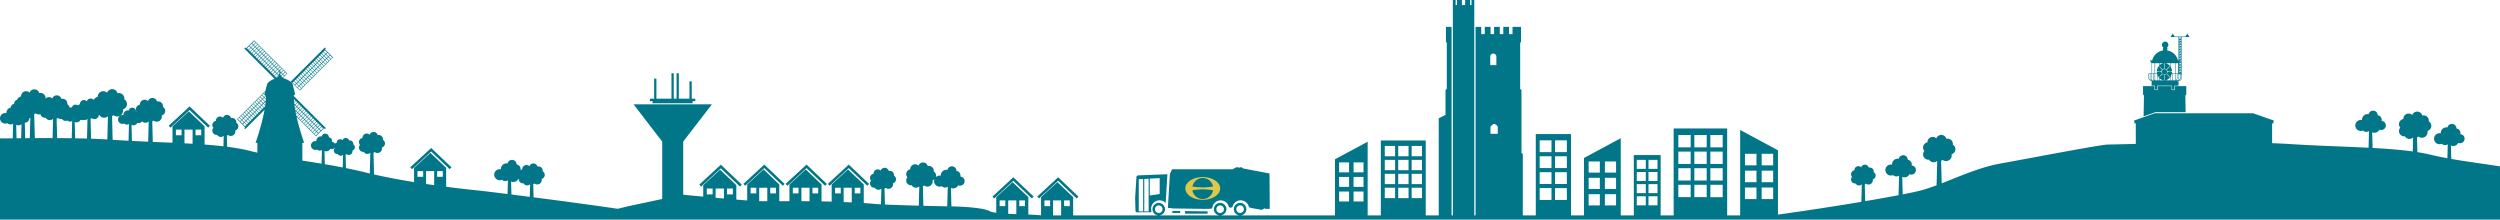 <svg xmlns="http://www.w3.org/2000/svg" width="1924" height="169" fill="none"><g clip-path="url(#a)"><path fill="#007688" d="M1655.89 62.22v3.72h2.55v3.04h1.76v-3.04h11.42v3.04h1.76v-3.04h3.21v-3.72h1.1l1.49-1.49v-4.22h-.23V28.54h-.7v1.17l-.97.53v-1.7h-.7V46.5h-.41c-.95-3.95-4.21-7.02-8.28-7.68v-.86s.04-.07.07-.08c.29-.06.28-.42 0-.48-.04 0-.07-.04-.07-.08v-.84c0-.06.03-.11.07-.15.5-.45.82-1.11.82-1.84 0-1.36-1.11-2.47-2.47-2.47s-2.47 1.11-2.47 2.47c0 .73.32 1.38.82 1.84.04.04.07.09.07.15v.84s-.03.07-.07.08c-.28.06-.29.42 0 .48.04 0 .07.04.07.08v.84c-4.13.61-7.45 3.7-8.41 7.7h-1.61v.9h.64v.88h.54v8.22h-2.46v4.22l1.49 1.49h.97v.01Zm22.95-4.88v3.24l-1.28 1.28h-.6l1.13-1.13v-3.86h.16v.47h.59Zm-1.18-.83.6-.33v.33h-.6Zm-.37-25.47.97-.53v1.02l-.97.53v-1.02Zm0 1.82.97-.53v1.02l-.97.53v-1.02Zm0 1.82.97-.53v1.2l-.97.53v-1.2Zm0 2 .97-.53v1.2l-.97.53v-1.2Zm0 2 .97-.53v1.2l-.97.53v-1.2Zm0 2 .97-.53v1.2l-.97.53v-1.2Zm0 2 .97-.53v1.2l-.97.53v-1.2Zm0 2 .97-.53v1.2l-.97.53v-1.2Zm0 2.71h.63v-.9h-.27l.62-.33v1.2l-.97.53v-.5h-.01Zm0 1.29.97-.53v1.2l-.97.53v-1.2Zm0 2 .97-.53v1.2l-.97.53v-1.2Zm0 2 .97-.53v1.2l-.97.53v-1.2Zm0 2 .97-.53v1.2l-.97.53v-1.2Zm-.69 2.63h.69v-.47h.45v3.71l-1.14 1.14v-4.38Zm-6.15 4.52h-2.95c.04-.15.06-.27.09-.38.93-.35 1.75-.96 2.4-1.75l-2.24-2.24v-.51l2.47 2.47c.08-.11.16-.23.24-.35v2.76h-.01Zm3.52 0h-2.11c.07-.15.13-.26.19-.38.09-.17.18-.34.31-.64v-.07l.01-3.9h1.6v4.99Zm2.35 0h-1.38c.22-.3.36-.49.63-.85l.14-.18v-3.96h.61v4.99Zm-1.99-13.19h1.99v7.85h-1.99v-7.85Zm0 8.2h1.02v3.84l-.06.08c-.33.44-.47.63-.79 1.07h-.17v-4.99Zm-3.52-1.81h.75c-.03-1.11-.3-2.15-.75-3.05v-3.33h3.16v7.85h-2.52c.06-.36.1-.72.11-1.1h-.75v-.37Zm0 3.41c.25-.5.44-1.03.56-1.6h.64v3.87c-.12.27-.2.43-.28.58-.08.15-.16.31-.27.54h-.66v-3.39h.01Zm-4.37-5.46c.3.1.58.25.82.45l2.73-2.73c-.91-1.1-2.15-1.85-3.55-2.04v-.03h4.01v2.7c-.08-.12-.16-.24-.24-.35l-2.7 2.7c.31.37.52.83.55 1.34h2.39v.36h-2.39c-.03.4-.17.78-.38 1.1h-.43a1.999 1.999 0 0 0-.82-3.17v-.34l.01.01Zm0 4.44v-.37c.15-.06.29-.13.42-.21h.53v.27l-.13-.13c-.24.2-.51.36-.82.45v-.01Zm0 4.32c.26-.03.51-.09.75-.16-.02.07-.04.15-.06.24h-.69v-.08Zm-4.72-2.27-.23.23c.07.09.15.17.23.26v1.87h-.56c-.1-.24-.18-.39-.26-.54-.08-.16-.16-.32-.28-.58v-2.38c.19.39.4.76.65 1.11l.45-.45v.51-.03Zm4.37-1.97c-.05 0-.11.02-.17.02v4.27c.06 0 .11 0 .17-.01v.05h-.59v-.04h.07v-4.27c-.11 0-.21-.03-.32-.05v-.36a1.993 1.993 0 0 0 .83.03v.36h.01Zm-4.01-8.87h3.17c-1.2.11-2.29.64-3.17 1.45v-1.45Zm0 6.39h1.34c.04-.51.24-.97.55-1.34l-1.89-1.89v-.51l2.15 2.15c.37-.31.83-.52 1.34-.55v-4.24h.36v4.24c.06 0 .11.01.17.02v.32a2 2 0 0 0-1.86 3.27h-.43c-.21-.32-.35-.7-.38-1.1h-1.34v-.36l-.01-.01Zm0 3.59 1.77-1.77h.77c.08.06.17.11.27.15v.38c-.24-.1-.47-.23-.66-.4l-2.15 2.15v-.51Zm0 1.71c.85.78 1.89 1.29 3.04 1.43 0 .02.01.05.02.07h-3.05v-1.51l-.01.01Zm-3.52-11.69h3.16v1.81c-.08.08-.15.17-.23.26l.23.23v.51l-.45-.45c-.81 1.1-1.31 2.51-1.35 4.04h1.8v.36h-1.8c0 .38.05.74.11 1.1h-1.47V48.63Zm0 8.2h1.55c.04.19.09.38.15.56v3.41c.15.29.24.47.33.64.06.12.12.23.19.38h-2.21v-4.99h-.01Zm-.36 4.99h-.06c-.32-.44-.46-.62-.79-1.07l-.06-.08v-3.84h.91v4.99Zm-1.99-13.19h1.99v7.85h-1.99v-7.85Zm0 8.2h.72v3.96l.13.18c.27.36.41.55.63.85h-1.49v-4.99h.01Zm-1.31 0h1v4.71l-1-1v-3.71Zm-1.1 0h.74v3.86l1.13 1.13h-.59l-1.28-1.28v-3.71Z"/><path fill="#007688" d="m1649.99 73.5-.27 16.03 9.07-3.18h23.28l-.22-12.93.72-.71V66.3h-8.82v3.04h-2.47V66.3h-10.71v3.04h-2.48V66.3h-8.82v6.41l.72.71v.08ZM1670.79 28.55h14.03v-.28h.14v-.36h-.3l-1.3-2.11-1.31 2.11h-.34v.23h-7.94v-.23h-.29l-1.31-2.11-1.3 2.11h-.34v.36h.26v.28ZM502.2 79.48h30.89v-1.66h2.01v-1.89h-2.74V62.59h-1.74v13.34h-8.19V56.39h-1.73v19.54h-2.19V56.39h-1.74v19.54h-11.6V60.56h-1.74v15.37h-3.24v1.89h2.01v1.66ZM892.34 154.18c1.88 0 3.58.81 4.76 2.1l1.33-22.18-22.48.87c-.72.03-1.3.6-1.35 1.32l-1 16.06.27 9.92c.02.63.54 1.14 1.17 1.13l9.96-.06h.28a.87.87 0 0 0 .82-1.1c-.13-.51-.2-1.05-.2-1.6 0-3.57 2.89-6.46 6.45-6.46h-.01Zm-12.58 8.49h-3.37v-24.73h.25l3.12-.17v24.9Zm4.24 0h-3.37v-24.94h.3l1-.07.55-.03h.13l1.39-.08v25.12Zm.87-12.23v-12.96l1.43-.07.97-.05.93-.05.47-.02 3.82-.19v12.2l-.13.02-3.92.59-1.24.19-2.32.35-.01-.01ZM902.25 163.88h6.03l-.03-1.48-6-.08v1.56ZM929.37 164.44v-1.77l-17.32-.23-.01 2h17.33ZM955.22 128.61c-.5-.16-.74.43-.74.43s-1.24-.16-2.37-.31c-1.13-.16-3.13 1.44-3.13 1.44h-.22l.03.08h-46.04c-.47 0-.9.28-1.09.72l-.62 1.47-.68 1.59h-.02l-1.53 25.54h-.08c.18.36.58.58 1 .53.27-.03.53-.03.78-.03.14 0 .41.05.77.13.25.06.55.13.87.22l27.58.35c.87-.08 1.78-.15 1.94-.12h.04c.67.04 1.24-.46 1.36-1.13.53-3.03 3.17-5.34 6.35-5.34 2.9 0 5.35 1.91 6.16 4.55.22.71.92 1.15 1.65 1.09h.03c.66-.05 1.22-.51 1.42-1.15a6.445 6.445 0 0 1 6.14-4.49c2.57 0 4.79 1.51 5.83 3.69.07.15.14.3.19.45.07.19.14.39.2.59.05.18.14.35.27.49l.03.07s.05.02.08.03c.11.09.23.16.37.21.34.11.76.23 1.29.34 1.49.31 4.57.97 6.21 1.09.54.23.94.37 1.14.37.64 0 1.11-.18 1.55-.43.44-.25.85-.58 1.38-.88l.38.53h3.46v-.07l-.19-27.14-20.39-3.9s-.89-.86-1.4-1.01ZM779.84 139.14l14.29 13.6 1.36-1.44-15.63-14.87-16.08 14.85 1.35 1.46 14.71-13.6ZM814.32 139.14l14.29 13.6 1.36-1.44-15.63-14.87-16.08 14.85 1.35 1.46 14.71-13.6ZM588.19 129.37l14.29 13.6 1.36-1.44-15.62-14.87-16.09 14.85 1.35 1.46 14.71-13.6ZM620.69 129.37l14.28 13.6 1.37-1.44-15.63-14.87-16.08 14.85 1.34 1.46 14.72-13.6ZM653.19 129.37l14.28 13.6 1.37-1.44-15.63-14.87-16.08 14.85 1.34 1.46 14.72-13.6ZM539.58 143.55l15.17-14.01 14.72 14.01 1.4-1.48-16.1-15.33-16.57 15.31 1.38 1.5ZM331.81 116.61l14.29 13.59 1.36-1.44-15.63-14.87-16.08 14.85 1.35 1.46 14.71-13.59ZM145.89 84.64l14.29 13.59 1.36-1.44-15.63-14.87-16.08 14.85 1.35 1.46 14.71-13.59Z"/><path fill="#007688" d="m1886.5 122.32-.26-10.33c.53.25 1.13.39 1.76.39 1.68 0 3.13-.99 3.8-2.41a3.525 3.525 0 0 0 4.95-3.22c0-1.94-1.45-3.38-3.28-3.5.07-.28.1-.57.1-.87 0-1.8-1.34-3.28-3.08-3.49v-.03c0-1.94-1.58-3.51-3.52-3.51-1.67 0-3.07 1.16-3.43 2.73a4.377 4.377 0 0 0-5.15 4.3c0 .08.01.15.01.23a4.244 4.244 0 0 0-5.15 4.14c0 2.34 1.9 4.25 4.25 4.25.61 0 1.19-.13 1.72-.37a3.526 3.526 0 0 0 4.57.41l-.28 10.75c-4.39-.82-8.66-1.7-12.79-2.69-3.19-.77-6.63-1.44-10.29-2.02l-.29-11.3c.39-.19.74-.44 1.05-.74.75.6 1.7.96 2.73.96a4.374 4.374 0 0 0 4.28-5.25 4.043 4.043 0 0 0 2.93-3.89c0-1.47-.78-2.76-1.96-3.47a4.042 4.042 0 0 0-4-4.61c-.34 0-.67.04-.99.12a4.047 4.047 0 0 0-3.91-3.01c-1.74 0-3.23 1.1-3.79 2.65a4.036 4.036 0 0 0-2.82-1.14c-2.23 0-4.04 1.81-4.04 4.04v.16a4.041 4.041 0 0 0-3.37 3.98c0 1.02.38 1.95 1 2.66a4.042 4.042 0 0 0 3.04 6.7c.18 0 .37-.01.54-.04.7 1.21 2.01 2.02 3.5 2.02 1.01 0 1.93-.37 2.64-.99l.15.06-.27 10.57c-9.23-1.28-19.67-2.08-30.9-2.69l-.31-12.08c.53.25 1.13.39 1.76.39 1.68 0 3.13-.99 3.8-2.42.44.2.92.31 1.43.31 1.94 0 3.52-1.58 3.52-3.52s-1.45-3.38-3.28-3.51c.07-.27.1-.56.1-.86 0-1.8-1.34-3.28-3.08-3.49v-.03c0-1.94-1.58-3.51-3.52-3.51-1.67 0-3.07 1.16-3.42 2.72-.26-.04-.52-.06-.78-.06-2.42 0-4.37 1.95-4.37 4.37v.22c-.29-.06-.59-.09-.9-.09-2.35 0-4.25 1.9-4.25 4.24 0 2.34 1.9 4.25 4.25 4.25.61 0 1.2-.14 1.72-.37.5.51 1.15.88 1.91 1.01.97.17 1.92-.07 2.66-.6l-.34 12.86c-18.8-.96-39.61-1.48-60.43-2.84-4.12-.27-8.78-.49-13.8-.65V94.99h1.08v-2.03h.79L1734 87.17h-75.67l-9.17 3.22-7.32 2.57h.78v2.03h1.09v15.77c-11.83.27-19.89.49-21.23.46-4.87-.14-60.84 10.7-82.75 14.59-15.93 2.84-31.21 9.78-45.39 15.29l-.45-17.36c.39-.19.74-.44 1.05-.74.75.6 1.7.96 2.73.96a4.36 4.36 0 0 0 4.28-5.25 4.052 4.052 0 0 0 2.94-3.89c0-1.47-.79-2.76-1.97-3.46a4.042 4.042 0 0 0-4-4.62c-.34 0-.67.04-.99.12a4.038 4.038 0 0 0-7.7-.36c-.73-.7-1.72-1.14-2.82-1.14-2.23 0-4.04 1.81-4.04 4.04v.16a4.044 4.044 0 0 0-3.37 3.99c0 1.01.38 1.94 1 2.65a4.042 4.042 0 0 0 3.04 6.7c.19 0 .37-.01.54-.03.7 1.2 2.01 2.01 3.5 2.01 1.01 0 1.94-.37 2.64-.98.05.02.1.03.15.05l-.48 18.65c-3.93 1.46-7.77 2.77-11.5 3.8-2.89.79-7.91 1.89-14.57 3.2l-.35-13.51c.54.25 1.13.39 1.76.39 1.68 0 3.14-.99 3.81-2.41.43.19.92.3 1.42.3 1.95 0 3.52-1.57 3.52-3.52s-1.45-3.38-3.28-3.5a3.515 3.515 0 0 0-2.98-4.36v-.02c0-1.95-1.57-3.52-3.52-3.52-1.67 0-3.06 1.17-3.42 2.73a4.374 4.374 0 0 0-5.15 4.3v.23c-.29-.07-.59-.1-.9-.1-2.34 0-4.24 1.9-4.24 4.24 0 2.34 1.9 4.25 4.24 4.25.61 0 1.2-.13 1.73-.37a3.516 3.516 0 0 0 4.56.41l-.39 15.08c-7.16 1.37-15.87 2.93-25.66 4.6l-.33-12.96c.29-.15.56-.34.79-.56.57.45 1.3.73 2.08.73a3.318 3.318 0 0 0 3.25-4 3.072 3.072 0 0 0 2.24-2.95c0-1.12-.6-2.1-1.5-2.64.02-.14.04-.29.04-.44a3.08 3.08 0 0 0-3.08-3.07c-.26 0-.51.03-.75.09a3.09 3.09 0 0 0-2.97-2.29c-1.33 0-2.46.84-2.89 2.02a3.07 3.07 0 0 0-5.21 2.2v.13a3.067 3.067 0 0 0-1.81 5.05c-.47.54-.76 1.24-.76 2.02 0 1.7 1.38 3.07 3.08 3.07.14 0 .27 0 .41-.03a3.064 3.064 0 0 0 4.67.79c.04.01.07.02.11.04l-.34 13.3c-18.89 3.18-41.4 6.68-64.18 9.83v-49.49L1339.23 100v65.78h-10v-66.9h-41.19v66.9h-10v-46.42h-20.66v46.42h-10.06v-59.41l-28.29 15.22v44.19h-10v-62.6h-27.1v62.6h-10v-46.92c0-.55-.45-1.01-1.01-1.01V69.64c0-.56-.45-1.01-1-1.01V33.18l.67-1.18V20.7h-6.55v5.55h-2.69V20.7h-4.41v5.55h-2.69V20.7h-4.41v5.55h-2.69V20.7h-4.49v5.55h-2.69V20.7h-4.38v145.08h-.98V0h-2.14v3.91h-1.07V0h-3.82v3.91h-2.48V0h-3.82v3.91h-1.03V0h-2.14v165.78h-.98V20.7h-4.34v11.19l.67 1.28v35.46c-.28 0-.53.11-.71.29-.18.18-.29.44-.29.72v18.81l-5.21 2.61v74.72h-10v-57.67h-34.56v57.67h-10.14v-56.72l-25.17 13.54v43.18h-72.72c2.53-.15 4.55-2.23 4.55-4.8s-2.17-4.83-4.82-4.83c-2.65 0-4.82 2.17-4.82 4.83s2.02 4.65 4.55 4.8h-14.83c2.53-.15 4.55-2.23 4.55-4.8s-2.16-4.83-4.82-4.83-4.82 2.17-4.82 4.83 2.02 4.65 4.55 4.8h-46.72c2.53-.15 4.55-2.23 4.55-4.8s-2.16-4.83-4.82-4.83-4.82 2.17-4.82 4.83 2.02 4.65 4.55 4.8h-65.61v-14.04l-12.11-11.55-12.59 11.55v13.99c-2.81-.28-6.18-.46-9.78-.61v-13.38l-12.11-11.55-12.59 11.55v12.02c-2.27-.31-4.02-.71-5.02-1.25-5.33-2.88-22.79-3.53-29.48-3.67l-.36-14.2c.53.25 1.13.38 1.76.38 1.68 0 3.13-.98 3.8-2.41.44.19.92.3 1.43.3 1.94 0 3.52-1.57 3.52-3.51 0-1.94-1.45-3.39-3.28-3.51.07-.28.1-.57.1-.87 0-1.79-1.34-3.27-3.08-3.49v-.02c0-1.94-1.58-3.52-3.52-3.52-1.67 0-3.07 1.17-3.43 2.73a4.377 4.377 0 0 0-5.15 4.3c0 .08.01.16.01.23-.29-.06-.59-.1-.9-.1-1.11 0-2.11.44-2.86 1.13.11-.35.17-.73.17-1.12 0-1.36-.72-2.55-1.81-3.2.02-.17.04-.35.04-.53 0-2.06-1.67-3.73-3.74-3.73-.31 0-.62.04-.91.11a3.735 3.735 0 0 0-7.12-.33 3.691 3.691 0 0 0-2.6-1.06c-2.07 0-3.74 1.67-3.74 3.74 0 .04 0 .09.01.14-1.77.3-3.12 1.83-3.12 3.69 0 .94.35 1.8.92 2.45-.57.66-.92 1.52-.92 2.46a3.73 3.73 0 0 0 3.73 3.73c.17 0 .34-.01.51-.03a3.727 3.727 0 0 0 5.67.95c.04.02.09.03.14.05l-.38 14.68c-9-.24-18.9-.54-26.05-.86l-.31-12.28c.31-.15.59-.35.84-.59.6.48 1.37.77 2.2.77 1.94 0 3.51-1.57 3.51-3.51 0-.25-.02-.49-.07-.72a3.245 3.245 0 0 0 .78-5.91c.02-.15.04-.31.04-.47 0-1.79-1.46-3.25-3.26-3.25-.27 0-.54.04-.79.1a3.264 3.264 0 0 0-3.15-2.42c-1.4 0-2.6.89-3.05 2.13-.59-.57-1.39-.92-2.27-.92-1.79 0-3.25 1.46-3.25 3.25v.13a3.257 3.257 0 0 0-1.91 5.35c-.5.57-.8 1.32-.8 2.14a3.25 3.25 0 0 0 3.25 3.25c.15 0 .29 0 .44-.03a3.24 3.24 0 0 0 2.81 1.62c.81 0 1.56-.3 2.13-.79.04 0 .08.03.12.04l-.31 11.96c-2.37-.12-4.26-.25-5.46-.38-1.87-.2-4.57-.41-7.79-.61v-14.31l-12.1-11.56-12.6 11.56v13.2c-2.64-.08-5.26-.15-7.8-.2v-13l-12.1-11.56-12.6 11.56v12.88c-2.73 0-5.34 0-7.79-.02v-12.86l-12.11-11.56-12.59 11.56v12.32c-2.49-.19-5.34-.42-8.38-.68v-11.1L554.2 130.6l-12.98 11.91v8.82c-7.54-.7-13.57-1.27-15.41-1.45v-40.92l22.05-28.65H487.6l22.05 28.65v44.18l-26.55 5.66s-3.19.8-7.74 1.88c-20.3-2.98-44.48-6.21-64.71-8.82l-.26-10.08c.31-.16.6-.36.85-.6.6.49 1.36.78 2.2.78 1.94 0 3.51-1.58 3.51-3.52 0-.24-.03-.48-.07-.71a3.258 3.258 0 0 0 2.36-3.13c0-1.18-.63-2.22-1.58-2.79.02-.15.03-.3.03-.46 0-1.8-1.45-3.25-3.25-3.25-.27 0-.54.03-.8.1a3.241 3.241 0 0 0-3.14-2.43c-1.4 0-2.6.89-3.06 2.14-.58-.57-1.38-.92-2.26-.92-1.8 0-3.25 1.45-3.25 3.25v.13c-.5.08-.96.29-1.35.57h-.02c.07-.28.11-.57.11-.86 0-1.8-1.35-3.28-3.09-3.49v-.03a3.51 3.51 0 0 0-3.52-3.51c-1.67 0-3.06 1.16-3.42 2.72-.25-.04-.51-.07-.78-.07-2.41 0-4.37 1.96-4.37 4.38v.22c-.29-.06-.59-.1-.9-.1a4.25 4.25 0 0 0-4.24 4.25c0 2.34 1.9 4.24 4.24 4.24.61 0 1.2-.13 1.73-.36.49.51 1.15.87 1.9 1.01.97.17 1.92-.08 2.66-.61l-.27 10.59c-12.09-1.51-20.44-2.51-21.86-2.65-2.58-.25-12.37-1.24-25.38-2.93V129.2l-12.11-11.55-12.59 11.55v10.95c-10.24-1.66-20.89-3.62-30.8-5.88l-.44-16.71c.32-.15.6-.35.85-.59.6.48 1.37.77 2.2.77 1.94 0 3.51-1.57 3.51-3.51 0-.24-.02-.48-.07-.71a3.258 3.258 0 0 0 2.36-3.13c0-1.18-.63-2.22-1.58-2.79.02-.15.04-.3.04-.46a3.252 3.252 0 0 0-4.05-3.15 3.261 3.261 0 0 0-3.15-2.43c-1.4 0-2.6.89-3.05 2.14-.59-.57-1.39-.92-2.27-.92a3.25 3.25 0 0 0-3.25 3.25v.13a3.238 3.238 0 0 0-2.71 3.2c0 .82.3 1.57.8 2.14-.5.57-.8 1.32-.8 2.14a3.244 3.244 0 0 0 3.69 3.22 3.24 3.24 0 0 0 2.81 1.62c.81 0 1.56-.3 2.13-.79.04.02.08.03.12.04l-.41 15.78c-.76-.18-1.51-.36-2.25-.55a378.32 378.32 0 0 0-16.1-3.58l-.27-10.26c.26-.13.49-.29.69-.48.48.39 1.1.62 1.78.62a2.838 2.838 0 0 0 2.78-3.42c1.1-.31 1.91-1.32 1.91-2.53 0-.96-.51-1.79-1.28-2.25.02-.13.03-.25.03-.38a2.633 2.633 0 0 0-3.28-2.55 2.62 2.62 0 0 0-2.54-1.96c-1.13 0-2.1.72-2.47 1.73a2.62 2.62 0 0 0-1.83-.75c-1.46 0-2.63 1.18-2.63 2.63v.11c-.54.09-1.02.35-1.39.71a2.833 2.833 0 0 0-2.26-1.44c.05-.22.08-.45.08-.69 0-1.44-1.07-2.62-2.46-2.79v-.02c0-1.55-1.26-2.81-2.82-2.81-1.33 0-2.45.93-2.74 2.18-.2-.04-.4-.06-.62-.06-1.93 0-3.49 1.57-3.49 3.5v.18a3.397 3.397 0 0 0-4.12 3.32c0 1.88 1.52 3.39 3.4 3.39.49 0 .96-.1 1.38-.29.39.41.92.7 1.52.81.78.13 1.53-.06 2.13-.49l-.28 10.56c-5.03-.83-9.96-1.61-14.78-2.36V109.9h1.39s-3.42-9.5-5.81-19.96l14.91 14.91 6.17-6.16.66.66.78-.77L226 73.79c0-.08-.01-.16-.01-.23l1.16-1.04-2.02-7.93c-.21-.32-.46-.62-.72-.91l.16-.17 6.17 6.17 25.55-25.55-6.17-6.17.67-.66-.78-.78-26.39 26.4c-1.23-1.04-2.88-1.89-5.04-2.5-.28-.16-.54-.34-.78-.53l3.32-3.32-25.56-25.55-6.16 6.17-.67-.67-.77.78 23.38 23.38c-2.75.92-4.61 2.24-5.72 3.91l-1.36 5.35-21.8 21.81 6.16 6.16-.66.67.77.77 14.88-14.87c-2.24 12.35-6.93 25.42-6.93 25.42h1.39v7.58c-1.95-.44-3.88-.89-5.77-1.37-5.21-1.32-11.1-2.35-17.5-3.17l-.22-8.48c.32-.16.6-.36.85-.6.6.49 1.37.78 2.2.78 1.94 0 3.51-1.58 3.51-3.52 0-.24-.02-.48-.07-.71a3.257 3.257 0 0 0 2.36-3.13c0-1.18-.63-2.22-1.58-2.79.02-.15.03-.3.03-.46a3.25 3.25 0 0 0-4.05-3.15 3.232 3.232 0 0 0-3.14-2.42c-1.4 0-2.6.88-3.05 2.13-.59-.57-1.39-.92-2.27-.92-1.8 0-3.25 1.45-3.25 3.25v.13a3.249 3.249 0 0 0-1.91 5.34c-.5.58-.8 1.32-.8 2.14 0 1.8 1.45 3.25 3.25 3.25.15 0 .29 0 .44-.03.56.97 1.61 1.63 2.81 1.63.81 0 1.56-.3 2.13-.8.04.02.08.03.12.05l-.21 7.97c-4.6-.54-9.45-.98-14.5-1.35V97.23l-12.11-11.55-12.59 11.55v12.62c-4.96-.22-10.03-.43-15.16-.65l-.41-15.76c.35-.17.67-.4.95-.67.68.55 1.54.88 2.48.88 2.19 0 3.96-1.78 3.96-3.97 0-.27-.03-.54-.08-.8a3.666 3.666 0 0 0 2.66-3.53c0-1.33-.71-2.5-1.78-3.14a3.664 3.664 0 0 0-4.52-4.08 3.681 3.681 0 0 0-3.55-2.73c-1.58 0-2.93 1-3.44 2.41a3.664 3.664 0 0 0-6.22 2.63v.14c-1.74.29-3.06 1.8-3.06 3.62 0 .55.13 1.06.35 1.53-.1-.02-.2-.05-.3-.06v-.03a2.812 2.812 0 0 0-5.55-.63c-.2-.03-.41-.05-.62-.05-1.93 0-3.5 1.56-3.5 3.5v.18a3.38 3.38 0 0 0-.72-.08c-1.87 0-3.39 1.52-3.39 3.39s1.52 3.4 3.39 3.4c.49 0 .96-.11 1.38-.3a2.816 2.816 0 0 0 3.65.33l-.33 12.94c-4.07-.21-8.15-.45-12.24-.72l-.47-18.19c.4-.2.77-.46 1.09-.78.79.63 1.78 1.01 2.86 1.01 2.52 0 4.57-2.04 4.57-4.57 0-.31-.03-.62-.1-.92a4.233 4.233 0 0 0 3.07-4.07 4.2 4.2 0 0 0-2.05-3.62c.03-.2.04-.4.04-.61a4.22 4.22 0 0 0-5.26-4.09 4.23 4.23 0 0 0-8.06-.38 4.23 4.23 0 0 0-7.17 3.03c0 .06 0 .11.01.17-1.36.22-2.48 1.1-3.07 2.28a3.192 3.192 0 0 0-2.35-1.03c-1.37 0-2.54.86-2.98 2.08-.58-.55-1.36-.9-2.22-.9-1.75 0-3.18 1.43-3.18 3.18 0 .04 0 .08.01.13-.63.1-1.19.4-1.64.81-.47-.37-1.06-.6-1.71-.6-1.34 0-2.45.93-2.74 2.18-.2-.03-.41-.05-.62-.05-.43 0-.83.09-1.2.22a3.682 3.682 0 0 0-1.75-2.7c.02-.17.03-.35.03-.52a3.664 3.664 0 0 0-4.56-3.56 3.681 3.681 0 0 0-3.55-2.73c-1.58 0-2.93 1-3.44 2.41a3.622 3.622 0 0 0-2.56-1.04c-1.07 0-2.02.46-2.69 1.19.02-.17.04-.35.04-.53 0-2.14-1.74-3.88-3.89-3.88-.33 0-.65.04-.95.11a3.897 3.897 0 0 0-7.42-.34c-.7-.68-1.65-1.1-2.71-1.1-2.14 0-3.88 1.74-3.88 3.89v.15a3.907 3.907 0 0 0-3.03 2.58c-1.32.36-2.3 1.56-2.3 3v.12c-1.4.24-2.46 1.39-2.59 2.82a4.195 4.195 0 0 0-3.35 4.11c0 .07.01.14.01.21-.28-.06-.57-.09-.87-.09C1.83 86.98 0 88.8 0 91.05a4.074 4.074 0 0 0 5.73 3.72c.47.49 1.1.84 1.82.97.93.16 1.84-.07 2.55-.58l-.29 11.29c-2.15.03-7.7.06-9.81.09V169h1924v-40.97c-13.06-2.02-25.97-3.67-37.5-5.71Zm.38-18.44c.03.07.07.15.11.22l-.23.06c.04-.09.08-.18.12-.28Zm-60.6-10.2c.03.07.07.15.11.22l-.23.06c.04-.09.08-.19.12-.28Zm-361.67 34.3c.04.07.07.15.11.22-.07.02-.15.04-.23.06.05-.09.09-.18.12-.28Zm-732.13 8.54c.03.08.07.15.11.22-.08.02-.15.04-.23.07.04-.1.08-.19.12-.29ZM227.14 65.59l1.05-1.05 1.64 1.63-1.06 1.05-1.63-1.63Zm23.92-20.66-1.05 1.05-1.63-1.63 1.05-1.05 1.63 1.63Zm-1.35-1.91 1.05-1.05 1.63 1.63-1.05 1.05-1.63-1.63Zm.03 3.24-1.06 1.05-1.63-1.63 1.05-1.05 1.64 1.63Zm-1.33 1.33-1.05 1.05-1.63-1.63 1.05-1.06 1.63 1.64Zm-1.33 1.32-1.05 1.05-1.63-1.63 1.05-1.05 1.63 1.63Zm-1.33 1.33-1.05 1.05-1.63-1.63 1.05-1.05 1.63 1.63Zm-1.32 1.33-1.05 1.05-1.64-1.63 1.05-1.05 1.64 1.63Zm-1.33 1.33-1.05 1.05-1.63-1.64 1.05-1.05 1.63 1.64Zm-1.33 1.32-1.05 1.05-1.63-1.63 1.05-1.05 1.63 1.63Zm-1.33 1.33-1.05 1.05-1.63-1.63 1.05-1.05 1.63 1.63Zm-1.32 1.33-1.05 1.05-1.64-1.63 1.06-1.05 1.63 1.63Zm-1.33 1.32-1.05 1.06-1.63-1.64 1.05-1.05 1.63 1.63Zm-1.33 1.33-1.05 1.05-1.63-1.63 1.05-1.05 1.63 1.63Zm-1.33 1.33-1.05 1.05-1.63-1.63 1.05-1.05 1.63 1.63Zm-1.32 1.33-1.05 1.05-1.63-1.63 1.05-1.06 1.63 1.64Zm-1.33 1.32-1.05 1.05-1.63-1.63 1.05-1.05 1.63 1.63Zm-1.33 1.33-1.05 1.05-1.63-1.63 1.05-1.05 1.63 1.63Zm-.44 4.31-1.63-1.63 1.05-1.05 1.63 1.63-1.05 1.05Zm1.33-1.32-1.63-1.63 1.05-1.05 1.63 1.63-1.05 1.05Zm1.33-1.33-1.64-1.63 1.05-1.05 1.64 1.63-1.05 1.05Zm1.32-1.33-1.63-1.63 1.05-1.05 1.63 1.63-1.05 1.05Zm1.33-1.32-1.63-1.64 1.05-1.05 1.63 1.63-1.05 1.06Zm1.33-1.33-1.63-1.63 1.05-1.05 1.63 1.63-1.05 1.05Zm1.32-1.33-1.63-1.63 1.05-1.05 1.64 1.63-1.06 1.05Zm1.33-1.33-1.63-1.63 1.05-1.05 1.63 1.63-1.05 1.05Zm1.33-1.32-1.63-1.64 1.05-1.05 1.63 1.64-1.05 1.05Zm1.33-1.33-1.64-1.63 1.06-1.05 1.63 1.63-1.05 1.05Zm1.32-1.33-1.63-1.63 1.05-1.05 1.63 1.63-1.05 1.05Zm1.33-1.33-1.63-1.63 1.05-1.05 1.63 1.63-1.05 1.05Zm1.33-1.32-1.63-1.63 1.05-1.06 1.63 1.64-1.05 1.05Zm1.33-1.33-1.64-1.63 1.06-1.05 1.63 1.63-1.05 1.05Zm1.32-1.33-1.63-1.63 1.05-1.05 1.63 1.63-1.05 1.05Zm1.33-1.33-1.63-1.63 1.05-1.05 1.63 1.63-1.05 1.05Zm1.33-1.32-1.63-1.63 1.05-1.05 1.63 1.63-1.05 1.05Zm1.33-1.33-1.64-1.63 1.05-1.05 1.64 1.63-1.05 1.05Zm2.37-2.38-1.05 1.05-1.63-1.63 1.05-1.05 1.63 1.63Zm-1.93-1.93-1.05 1.05-1.63-1.63 1.05-1.06 1.63 1.64Zm-3.6-3.6 1.63 1.63-1.05 1.05-1.63-1.63 1.05-1.05Zm-1.32 1.33 1.63 1.63-1.05 1.05-1.64-1.63 1.06-1.05Zm-1.33 1.33 1.63 1.63-1.05 1.05-1.63-1.63 1.05-1.05Zm-1.33 1.32 1.63 1.64-1.05 1.05-1.63-1.64 1.05-1.05Zm-1.33 1.33 1.63 1.63-1.05 1.05-1.63-1.63 1.05-1.05Zm-1.32 1.33 1.63 1.63-1.05 1.05-1.63-1.63 1.05-1.05Zm-1.33 1.33 1.63 1.63-1.05 1.05-1.63-1.63 1.05-1.05Zm-1.33 1.32 1.63 1.63-1.05 1.06-1.63-1.64 1.05-1.05Zm-1.33 1.33 1.64 1.63-1.06 1.05-1.63-1.63 1.05-1.05Zm-1.32 1.33 1.63 1.63-1.05 1.05-1.63-1.63 1.05-1.05Zm-1.33 1.32 1.63 1.64-1.05 1.05-1.63-1.63 1.05-1.06Zm-1.33 1.33 1.63 1.63-1.05 1.05-1.63-1.63 1.05-1.05Zm-1.33 1.33 1.64 1.63-1.05 1.05-1.64-1.63 1.05-1.05Zm-1.32 1.33 1.63 1.63-1.05 1.05-1.63-1.63 1.05-1.05Zm-1.33 1.32 1.63 1.64-1.05 1.05-1.63-1.64 1.05-1.05Zm-1.33 1.33 1.63 1.63-1.05 1.05-1.63-1.63 1.05-1.05Zm-1.32 1.33 1.63 1.63-1.05 1.05-1.64-1.63 1.06-1.05Zm-1.33 1.33 1.63 1.63-1.05 1.05-1.63-1.63 1.05-1.05Zm-1.33 1.32 1.63 1.63-1.05 1.06-1.63-1.64 1.05-1.05ZM16.27 106.38c-1.19.01-2.37.02-3.55.04l-.27-10.35c.52.24 1.09.38 1.69.38.91 0 1.74-.31 2.41-.81l-.28 10.74Zm6.67-.06-3.54.03-.31-11.94s.04.01.07.01c1.86 0 3.37-1.51 3.37-3.37 0-.01-.01-.03-.01-.04.29-.05.57-.14.83-.27l-.41 15.58Zm17.53-.05c-4.51-.01-9.08 0-13.67.03l-.48-18.43c.37-.18.71-.42 1.01-.71.72.58 1.63.93 2.63.93.4 0 .78-.08 1.15-.18a3.66 3.66 0 0 0 3.54 2.74c.16 0 .33-.01.49-.03a3.681 3.681 0 0 0 3.17 1.83c.92 0 1.76-.34 2.4-.9.04.02.09.04.13.05l-.37 14.67Zm14.73.12c-3.65-.05-7.41-.08-11.23-.1l-.39-14.88c.36-.17.68-.4.95-.67.68.55 1.55.87 2.48.87.24 0 .46-.03.69-.07a3.38 3.38 0 0 0 2.81 1.51c.5 0 .96-.11 1.38-.3a2.817 2.817 0 0 0 3.65.33l-.34 13.31Zm2.82-19.04c.02.06.05.12.09.18-.07.02-.13.03-.19.05.04-.07.07-.15.1-.23Zm8.93 19.29c-2.94-.08-5.99-.15-9.12-.2l-.33-12.6c.43.2.91.31 1.41.31 1.35 0 2.51-.79 3.04-1.93.35.16.74.24 1.15.24.41 0 .77-.08 1.12-.23a3.149 3.149 0 0 0 3-.64c.04.02.07.03.11.04l-.38 15.01Zm15.66.69c-3.8-.24-8-.44-12.51-.59l-.39-15.27c.3-.15.58-.35.82-.58.59.47 1.34.76 2.15.76 1.8 0 3.25-1.38 3.41-3.13.13 0 .27-.01.4-.03.74 1.26 2.1 2.11 3.66 2.11 1.06 0 2.02-.39 2.76-1.03.06.02.11.04.16.06l-.46 17.7Zm19.13-17.68.09.18c-.06.02-.12.03-.18.05.03-.07.06-.15.09-.23Zm12.3 19.39c-4.13-.18-8.3-.37-12.49-.58l-.32-12.32a3.356 3.356 0 0 0 4.45-1.62c.35.16.74.24 1.14.24 1.05 0 1.95-.58 2.44-1.42a3.662 3.662 0 0 0 5.05.25c.04 0 .09.03.13.04l-.4 15.41Zm25.7-4.94h-4.37v-4.38h4.37v4.38Zm8.47 6.54c-2.05-.12-4.13-.23-6.23-.34V99.72h6.23v10.92Zm6.66-6.54h-4.38v-4.38h4.38v4.38Zm49.18-33.4h.01l-.42 1.69-.64-.64 1.05-1.05Zm-1.32 1.33 1.63 1.63-1.05 1.05-1.63-1.63 1.05-1.05Zm-1.33 1.33 1.63 1.63-1.05 1.05-1.63-1.63 1.05-1.05Zm-13.72 17.58 1.05-1.05 1.64 1.64-1.06 1.05-1.63-1.64Zm1.36 1.91-1.05 1.05-1.63-1.63 1.05-1.05 1.63 1.63Zm-.03-3.23 1.05-1.05 1.63 1.63-1.05 1.05-1.63-1.63Zm1.33-1.33 1.05-1.05 1.63 1.63-1.05 1.05-1.63-1.63Zm1.33-1.33 1.05-1.05 1.63 1.63-1.05 1.05-1.63-1.63Zm1.32-1.32 1.05-1.06 1.63 1.64-1.05 1.05-1.63-1.63Zm1.33-1.33 1.05-1.05 1.63 1.63-1.05 1.05-1.63-1.63Zm1.33-1.33 1.05-1.05 1.63 1.63-1.05 1.05-1.63-1.63Zm1.32-1.33 1.06-1.05 1.63 1.63-1.05 1.06-1.64-1.64Zm1.33-1.32 1.05-1.05 1.63 1.63-1.05 1.05-1.63-1.63Zm1.33-1.33 1.05-1.05 1.63 1.63-1.05 1.05-1.63-1.63Zm1.33-1.33 1.05-1.05 1.63 1.63-1.05 1.05-1.63-1.63Zm-.89-2.98 1.63 1.63-1.05 1.05-1.63-1.63 1.05-1.05Zm-1.33 1.32 1.64 1.63-1.06 1.05-1.63-1.63 1.05-1.05Zm-1.32 1.33 1.63 1.63-1.05 1.05-1.63-1.63 1.05-1.05Zm-1.33 1.33 1.63 1.63-1.05 1.05-1.63-1.63 1.05-1.05Zm-1.33 1.32 1.63 1.64-1.05 1.05-1.63-1.63 1.05-1.06Zm-1.32 1.33 1.63 1.63-1.05 1.05-1.64-1.63 1.06-1.05Zm-1.33 1.33 1.63 1.63-1.05 1.05-1.63-1.63 1.05-1.05Zm-1.33 1.33 1.63 1.63-1.05 1.05-1.63-1.63 1.05-1.05Zm-1.33 1.32 1.63 1.64-1.05 1.05-1.63-1.64 1.05-1.05Zm-1.32 1.33 1.63 1.63-1.05 1.05-1.64-1.63 1.06-1.05Zm-1.33 1.33 1.63 1.63-1.05 1.05-1.63-1.63 1.05-1.05Zm-1.33 1.33 1.63 1.63-1.05 1.05-1.63-1.63 1.05-1.05Zm-2.38 2.37 1.05-1.05 1.64 1.63-1.06 1.06-1.63-1.64Zm1.94 1.94 1.05-1.05 1.63 1.63-1.05 1.05-1.63-1.63Zm3.59 3.59-1.63-1.63 1.05-1.05 1.63 1.63-1.05 1.05Zm1.33-1.32-1.63-1.63 1.05-1.06 1.63 1.64-1.05 1.05Zm1.33-1.33-1.63-1.63 1.05-1.05 1.63 1.63-1.05 1.05Zm1.33-1.33-1.64-1.63 1.05-1.05 1.64 1.63-1.05 1.05Zm1.32-1.33-1.63-1.63 1.05-1.05 1.63 1.63-1.05 1.05Zm1.33-1.32-1.63-1.63 1.05-1.05 1.63 1.63-1.05 1.05Zm1.33-1.33-1.63-1.63 1.05-1.05 1.63 1.63-1.05 1.05Zm1.32-1.33-1.63-1.63 1.05-1.05 1.64 1.63-1.06 1.05Zm1.33-1.32-1.63-1.64 1.05-1.05 1.63 1.63-1.05 1.06Zm1.33-1.33-1.63-1.63 1.05-1.05 1.63 1.63-1.05 1.05Zm1.33-1.33-1.63-1.63 1.05-1.05 1.63 1.63-1.05 1.05Zm2.16-2.16-.84.83-1.63-1.63 1.05-1.05 1.47 1.47c-.02.13-.03.25-.05.38Zm.12-.86-1.26-1.27 1.05-1.05.45.45c-.07.62-.15 1.24-.24 1.87Zm.29-2.37-.22-.22.27-.28c-.01.17-.03.34-.05.5Zm.12-1.23-.67.68-1.64-1.64 1.05-1.05 1.31 1.31c-.01.23-.03.47-.05.7Zm.09-1.22-1.07-1.06 1.05-1.05.09.09c-.01.66-.03 1.33-.07 2.02Zm15.91-19.48-1.63 1.63-1.05-1.05 1.63-1.63 1.05 1.05Zm-1.33-1.33-1.63 1.63-1.05-1.05 1.63-1.63 1.05 1.05Zm-3.98-3.98-1.63 1.63-1.05-1.05 1.63-1.63 1.05 1.05Zm-18.91-15.04 1.05 1.05-1.63 1.63-1.06-1.05 1.64-1.63Zm-1.91 1.35-1.05-1.05 1.63-1.63 1.05 1.05-1.63 1.63Zm3.23-.02 1.05 1.05-1.63 1.63-1.05-1.05 1.63-1.63Zm1.33 1.32 1.05 1.05-1.63 1.64-1.05-1.06 1.63-1.63Zm1.33 1.33 1.05 1.05-1.63 1.63-1.05-1.05 1.63-1.63Zm1.33 1.33 1.05 1.05-1.64 1.63-1.05-1.05 1.64-1.63Zm1.32 1.32 1.05 1.06-1.63 1.63-1.05-1.05 1.63-1.64Zm1.33 1.33 1.05 1.05-1.63 1.63-1.05-1.05 1.63-1.63Zm1.33 1.33 1.05 1.05-1.63 1.63-1.05-1.05 1.63-1.63Zm1.32 1.33 1.06 1.05-1.64 1.63-1.05-1.05 1.63-1.63Zm1.33 1.32 1.05 1.05-1.63 1.64-1.05-1.05 1.63-1.64Zm1.33 1.33 1.05 1.05-1.63 1.63-1.05-1.05 1.63-1.63Zm1.33 1.33 1.05 1.05-1.63 1.63-1.05-1.05 1.63-1.63Zm1.32 1.33 1.05 1.05-1.63 1.63-1.05-1.05 1.63-1.63Zm1.33 1.32 1.05 1.05-1.63 1.64-1.05-1.06 1.63-1.63Zm.33-3.54-1.63 1.64-1.05-1.06 1.63-1.63 1.05 1.05Zm-1.32-1.32-1.64 1.63-1.05-1.05 1.64-1.63 1.05 1.05Zm-1.33-1.33-1.63 1.63-1.05-1.05 1.63-1.63 1.05 1.05Zm-1.33-1.33-1.63 1.63-1.05-1.05 1.63-1.63 1.05 1.05Zm-1.33-1.33-1.63 1.64-1.05-1.05 1.63-1.64 1.05 1.05Zm-1.32-1.32-1.63 1.63-1.06-1.05 1.64-1.63 1.05 1.05ZM205.99 42l-1.63 1.63-1.05-1.05 1.63-1.63 1.05 1.05Zm-1.33-1.33-1.63 1.63-1.05-1.05 1.63-1.63 1.05 1.05Zm-1.33-1.32-1.63 1.63-1.05-1.05 1.63-1.64 1.05 1.06Zm-1.32-1.33-1.63 1.63-1.05-1.05 1.63-1.63 1.05 1.05Zm-1.33-1.33-1.63 1.63-1.05-1.05 1.63-1.63 1.05 1.05Zm-1.33-1.33-1.63 1.63-1.05-1.05 1.63-1.63 1.05 1.05Zm-1.32-1.32-1.64 1.63-1.05-1.05 1.63-1.63 1.06 1.05Zm-2.38-2.38 1.05 1.05-1.63 1.63-1.05-1.05 1.63-1.63Zm-1.94 1.93 1.05 1.05-1.63 1.64-1.05-1.05 1.63-1.64Zm-3.59 3.6 1.63-1.63 1.05 1.05-1.63 1.63-1.05-1.05Zm1.32 1.33 1.64-1.64 1.05 1.05-1.64 1.64-1.05-1.05Zm1.33 1.32 1.63-1.63 1.05 1.05-1.63 1.63-1.05-1.05Zm1.33 1.33 1.63-1.63 1.05 1.05-1.63 1.63-1.05-1.05Zm1.33 1.33 1.63-1.63 1.05 1.05-1.63 1.63-1.05-1.05Zm1.32 1.33 1.63-1.64 1.06 1.05-1.64 1.64-1.05-1.05Zm1.33 1.32 1.63-1.63 1.05 1.05-1.63 1.63-1.05-1.05Zm1.33 1.33 1.63-1.63 1.05 1.05-1.63 1.63-1.05-1.05Zm1.33 1.33 1.63-1.63 1.05 1.05-1.63 1.63-1.05-1.05Zm1.32 1.32 1.63-1.63 1.05 1.05-1.63 1.64-1.05-1.06Zm1.33 1.33 1.63-1.63 1.05 1.05-1.63 1.63-1.05-1.05Zm1.33 1.33 1.63-1.63 1.05 1.05-1.63 1.63-1.05-1.05Zm1.32 1.33 1.64-1.64 1.05 1.06-1.63 1.63-1.06-1.05Zm1.33 1.32 1.63-1.63 1.05 1.05-1.63 1.63-1.05-1.05Zm1.33 1.33 1.63-1.63 1.05 1.05-1.63 1.63-1.05-1.05Zm2.38 2.38-1.05-1.05 1.63-1.63 1.05 1.05-1.63 1.63Zm.27.28 1.64-1.64 1.05 1.05-1.64 1.64-1.05-1.05Zm1.53 1.52-.2-.2 1.63-1.63.17.17c-.4.62-.93 1.17-1.6 1.66Zm1.84-2.09-.08-.07.25-.24c-.05.1-.12.21-.17.31Zm.24-.94-.59.59-1.05-1.05 1.63-1.63.08.09-.07 2Zm.12-3.28-.02.52-.08.09-1.05-1.05 1.63-1.63 1.05 1.05-1.02 1.02h-.51Zm.61.45 1.19-1.19 1.06 1.05-1.64 1.63-.58-.58-.03-.91Zm.06 1.54.25.25-.23.24-.02-.49Zm.07 1.82-.03-.8.49-.49 1.05 1.05-1.07 1.06c-.17-.26-.32-.53-.44-.82Zm.68 1.14 1.1-1.1 1.05 1.05-1.13 1.13c-.4-.33-.73-.69-1.02-1.08Zm12.27 31.3 1.64-1.63 1.05 1.05-1.63 1.63-1.06-1.05Zm2.24-4.89 1.06 1.05-1.64 1.63-1.05-1.05 1.63-1.63Zm-1.9 1.35-1.05-1.05 1.63-1.63 1.05 1.05-1.63 1.63Zm13.27 13.28-1.05-1.05 1.63-1.63 1.05 1.05-1.63 1.63Zm1.91-1.36 1.05 1.05-1.63 1.64-1.05-1.06 1.63-1.63Zm-3.24.03L240 97.25l1.63-1.63 1.05 1.05-1.63 1.63Zm-1.32-1.33-1.06-1.05 1.64-1.63 1.05 1.05-1.63 1.63Zm-1.33-1.32-1.05-1.06 1.63-1.63 1.05 1.05-1.63 1.64Zm-1.33-1.33-1.05-1.05 1.63-1.63 1.05 1.05-1.63 1.63Zm-1.33-1.33-1.05-1.05 1.63-1.63 1.05 1.05-1.63 1.63Zm-1.32-1.33-1.05-1.05 1.63-1.63 1.05 1.05-1.63 1.63Zm-1.33-1.32-1.05-1.05 1.63-1.64 1.05 1.06-1.63 1.63Zm-1.33-1.33-1.05-1.05 1.63-1.63 1.05 1.05-1.63 1.63Zm-1.66 2.21 1.63-1.63 1.05 1.05-1.63 1.63-1.05-1.05Zm1.33 1.33 1.63-1.63 1.05 1.05-1.63 1.63-1.05-1.05Zm1.33 1.33 1.63-1.64 1.05 1.06-1.63 1.63-1.05-1.05Zm1.32 1.32 1.64-1.63 1.05 1.05-1.64 1.63-1.05-1.05Zm1.33 1.33 1.63-1.63 1.05 1.05-1.63 1.63-1.05-1.05Zm1.33 1.33 1.63-1.63 1.05 1.05-1.63 1.63-1.05-1.05Zm1.33 1.33 1.63-1.64 1.05 1.05-1.63 1.64-1.05-1.05Zm1.32 1.32 1.63-1.63 1.06 1.05-1.64 1.63-1.05-1.05Zm1.33 1.33 1.63-1.63 1.05 1.05-1.63 1.63-1.05-1.05Zm2.38 2.38-1.05-1.05 1.63-1.63 1.05 1.05-1.63 1.63Zm1.93-1.94-1.05-1.05 1.64-1.63 1.05 1.05-1.64 1.63Zm3.6-3.59-1.63 1.63-1.05-1.05 1.63-1.63 1.05 1.05Zm-1.33-1.33-1.63 1.63-1.05-1.05 1.63-1.63 1.05 1.05Zm-1.33-1.33-1.63 1.63-1.05-1.05 1.63-1.63 1.05 1.05Zm-1.32-1.32-1.63 1.63-1.05-1.05 1.63-1.64 1.05 1.06Zm-1.33-1.33-1.63 1.63-1.05-1.05 1.63-1.63 1.05 1.05Zm-1.33-1.33-1.63 1.63-1.05-1.05 1.63-1.63 1.05 1.05Zm-1.32-1.33-1.64 1.64-1.05-1.06 1.63-1.63 1.06 1.05Zm-1.33-1.32-1.63 1.63-1.05-1.05 1.63-1.63 1.05 1.05Zm-1.33-1.33-1.63 1.63-1.05-1.05 1.63-1.63 1.05 1.05Zm-1.33-1.33-1.63 1.63-1.05-1.05 1.63-1.63 1.05 1.05Zm-1.32-1.33-1.64 1.64-1.05-1.05 1.64-1.64 1.05 1.05Zm-1.33-1.32-1.63 1.63-1.05-1.05 1.63-1.63 1.05 1.05Zm-1.33-1.33-1.63 1.63-1.05-1.05 1.63-1.63 1.05 1.05Zm-1.33-1.33-1.63 1.63-1.05-1.05 1.63-1.63 1.05 1.05Zm-1.32-1.32-1.63 1.63-1.06-1.05 1.64-1.64 1.05 1.06Zm-3.94-3.48.23-.23 1.05 1.05-1.1 1.11c-.07-.66-.13-1.3-.18-1.93Zm.23 2.43 1.33-1.33 1.05 1.05-1.63 1.63-.67-.67c-.03-.23-.06-.46-.08-.68Zm.18 1.44.24.24-.18.18c-.02-.14-.05-.28-.06-.42Zm.12.91.39-.39 1.05 1.05-1.15 1.15c-.1-.61-.2-1.21-.29-1.81Zm.37 2.29 1.35-1.36 1.05 1.06-1.63 1.63-.65-.65c-.04-.23-.08-.46-.12-.68Zm.25 1.42.22.21-.15.14c-.02-.11-.04-.23-.07-.35Zm.16.82.33-.33 1.05 1.05-1.02 1.03c-.13-.59-.24-1.17-.36-1.75Zm.45 2.2 1.21-1.2 1.05 1.05-1.63 1.63-.39-.39c-.08-.36-.16-.72-.24-1.09Zm22.35 21.53.09.18c-.06.01-.12.03-.18.05.03-.08.06-.15.09-.23Zm13.55 19.21c-4.68-.92-9.28-1.74-13.8-2.51l-.26-10.21c.43.2.9.31 1.41.31 1.34 0 2.5-.79 3.04-1.93a2.793 2.793 0 0 0 3.19-.66c.07.12.15.23.24.33-.4.46-.65 1.07-.65 1.73 0 1.45 1.18 2.63 2.63 2.63.12 0 .24-.01.36-.02a2.622 2.622 0 0 0 3.99.67l.1.03-.25 9.63Zm61.89 7.19h-4.37v-4.38h4.37v4.38Zm8.47 6.42c-2.03-.29-4.11-.59-6.23-.9v-9.9h6.23v10.8Zm6.66-6.42h-4.38v-4.38h4.38v4.38Zm53.18-4.5c.04.08.07.15.11.23-.07.01-.15.04-.23.06.05-.09.08-.19.12-.29Zm13.75 19.92c-5.04-.65-9.79-1.25-14.13-1.8l-.26-10c.54.25 1.13.39 1.76.39 1.68 0 3.13-.99 3.81-2.42.1.05.21.07.32.11v.08c0 1.8 1.45 3.25 3.25 3.25.15 0 .29 0 .43-.03.57.97 1.62 1.62 2.82 1.62.81 0 1.55-.29 2.12-.79.04.02.08.03.12.05l-.24 9.54Zm140.71-1.9h-4.51v-4.51h4.51v4.51Zm8.72 3.19-6.42-.57v-7.13h6.42v7.7Zm6.86-3.19h-4.51v-4.51h4.51v4.51Zm18.03-.75h-4.37v-4.38h4.37v4.38Zm8.47 5.97c-2.5 0-4.61 0-6.23.02v-10.37h6.23v10.35Zm6.66-5.97h-4.38v-4.38h4.38v4.38Zm17.37 0h-4.38v-4.38h4.38v4.38Zm8.47 5.99h-3.33c-.98 0-1.94.01-2.9.01v-10.38h6.23v10.37Zm6.66-5.99h-4.38v-4.38h4.38v4.38Zm17.37 0h-4.38v-4.38h4.38v4.38Zm8.46 6.93c-2.01-.09-4.1-.18-6.23-.27v-11.04h6.23v11.31Zm6.66-6.93h-4.37v-4.38h4.37v4.38Zm66.83 9.95c-2.05-.04-9.47-.2-18.35-.42l-.39-14.97c.36-.17.69-.4.97-.68a4.03 4.03 0 0 0 6.56-3.14c0-.28-.02-.56-.08-.82.53-.15 1.01-.43 1.41-.78-.16.45-.26.92-.26 1.42 0 2.34 1.9 4.24 4.25 4.24.61 0 1.19-.13 1.72-.36.5.51 1.15.87 1.91 1 .97.18 1.91-.07 2.66-.6l-.4 15.11Zm44.7-.18h-4.37v-4.38h4.37v4.38Zm8.47 6.18c-2.13-.08-4.22-.17-6.23-.27v-10.29h6.23v10.56Zm6.66-6.18h-4.38v-4.38h4.38v4.38Zm19.35 0h-4.37v-4.38h4.37v4.38Zm8.47 7.17h-6.23v-11.55h6.23v11.55Zm6.66-7.17h-4.38v-4.38h4.38v4.38Zm65.55 2.37c0-1.61 1.31-2.92 2.91-2.92s2.91 1.31 2.91 2.92c0 1.61-1.3 2.92-2.91 2.92s-2.91-1.31-2.91-2.92Zm47.26.04v-.04c0-.73.27-1.4.72-1.91.01-.02.03-.04.05-.06.54-.58 1.3-.95 2.14-.95 1.61 0 2.91 1.31 2.91 2.92 0 1.61-1.3 2.92-2.91 2.92s-2.89-1.29-2.91-2.88Zm15.37-.04c0-1.61 1.3-2.92 2.91-2.92s2.91 1.31 2.91 2.92c0 1.61-1.31 2.92-2.91 2.92s-2.91-1.31-2.91-2.92Zm86.76-5.94h-7.66v-7.65h7.66v7.65Zm0-11.21h-7.66v-7.66h7.66v7.66Zm0-11.22h-7.66v-7.66h7.66v7.66Zm11.11 22.43h-7.65v-7.65h7.65v7.65Zm0-11.21h-7.65v-7.66h7.65v7.66Zm0-11.22h-7.65v-7.66h7.65v7.66Zm24.33 19.84h-7.96v-7.96h7.96v7.96Zm0-10.73h-7.96v-7.96h7.96v7.96Zm0-10.72h-7.96v-7.97h7.96V131Zm0-10.73h-7.96v-7.97h7.96v7.97Zm10.34 32.18h-7.96v-7.96h7.96v7.96Zm0-10.73h-7.96v-7.96h7.96v7.96Zm0-10.72h-7.96v-7.97h7.96V131Zm0-10.73h-7.96v-7.97h7.96v7.97Zm10.35 32.18h-7.97v-7.96h7.97v7.96Zm0-10.73h-7.97v-7.96h7.97v7.96Zm0-10.72h-7.97v-7.97h7.97V131Zm0-10.73h-7.97v-7.97h7.97v7.97Zm52.51-76.64c0-1.35 1.06-2.44 2.36-2.44 1.3 0 2.36 1.09 2.36 2.44v6.48h-4.72v-6.48Zm5.8 59.33h-5.61v-5.05c0-1.24 2.8-2.6 2.8-2.6s2.81.89 2.81 2.6v5.05Zm41.35 50.89h-9.11v-9.1h9.11v9.1Zm0-12.26h-9.11v-9.1h9.11v9.1Zm0-12.26h-9.11v-9.1h9.11v9.1Zm0-12.26h-9.11v-9.1h9.11v9.1Zm11.82 36.78h-9.11v-9.1h9.11v9.1Zm0-12.26h-9.11v-9.1h9.11v9.1Zm0-12.26h-9.11v-9.1h9.11v9.1Zm0-12.26h-9.11v-9.1h9.11v9.1Zm25.38 40.99h-8.61v-8.6h8.61v8.6Zm0-12.61h-8.61v-8.61h8.61v8.61Zm0-12.61h-8.61v-8.61h8.61v8.61Zm12.49 25.22h-8.6v-8.6h8.6v8.6Zm0-12.61h-8.6v-8.61h8.6v8.61Zm0-12.61h-8.6v-8.61h8.6v8.61ZM1266.6 158h-6.94v-6.94h6.94V158Zm0-9.35h-6.94v-6.94h6.94v6.94Zm0-9.35h-6.94v-6.94h6.94v6.94Zm0-9.35h-6.94v-6.94h6.94v6.94Zm9.02 28.05h-6.94v-6.94h6.94V158Zm0-9.35h-6.94v-6.94h6.94v6.94Zm0-9.35h-6.94v-6.94h6.94v6.94Zm0-9.35h-6.94v-6.94h6.94v6.94Zm25.52 21.78h-9.49v-9.5h9.49v9.5Zm0-12.79h-9.49v-9.49h9.49v9.49Zm0-12.78h-9.49v-9.5h9.49v9.5Zm0-12.79h-9.49v-9.49h9.49v9.49Zm12.33 38.36h-9.5v-9.5h9.5v9.5Zm0-12.79h-9.5v-9.49h9.5v9.49Zm0-12.78h-9.5v-9.5h9.5v9.5Zm0-12.79h-9.5v-9.49h9.5v9.49Zm12.32 38.36h-9.49v-9.5h9.49v9.5Zm0-12.79h-9.49v-9.49h9.49v9.49Zm0-12.78h-9.49v-9.5h9.49v9.5Zm0-12.79h-9.49v-9.49h9.49v9.49Zm25.99 39.8h-8.85v-8.85h8.85v8.85Zm0-12.98h-8.85v-8.84h8.85v8.84Zm0-12.97h-8.85v-8.85h8.85v8.85Zm12.85 25.95h-8.85v-8.85h8.85v8.85Zm0-12.98h-8.85v-8.84h8.85v8.84Zm0-12.97h-8.85v-8.85h8.85v8.85Z"/><g clip-path="url(#b)"><path fill="#DEC74C" d="M925.63 136.27c-7.41 0-13.42 3.92-13.42 8.75s6.01 8.75 13.42 8.75 13.42-3.92 13.42-8.75-6.01-8.75-13.42-8.75Zm0 .73c3.9 0 7.16 2.77 7.91 6.45-.48.37-6.79.77-7.72.77h-.44c-.9 0-6.89-.38-7.67-.74.74-3.7 4-6.48 7.92-6.48Zm0 16.15a8.07 8.07 0 0 1-7.95-6.67c.59-.37 6.78-.76 7.7-.76h.44c.96 0 7.71.43 7.75.81-.69 3.77-3.98 6.62-7.94 6.62Z"/></g></g><defs><clipPath id="a"><path fill="#fff" d="M0 0h1924v169H0z"/></clipPath><clipPath id="b"><path fill="#fff" d="M912 136h28v18h-28z"/></clipPath></defs></svg>